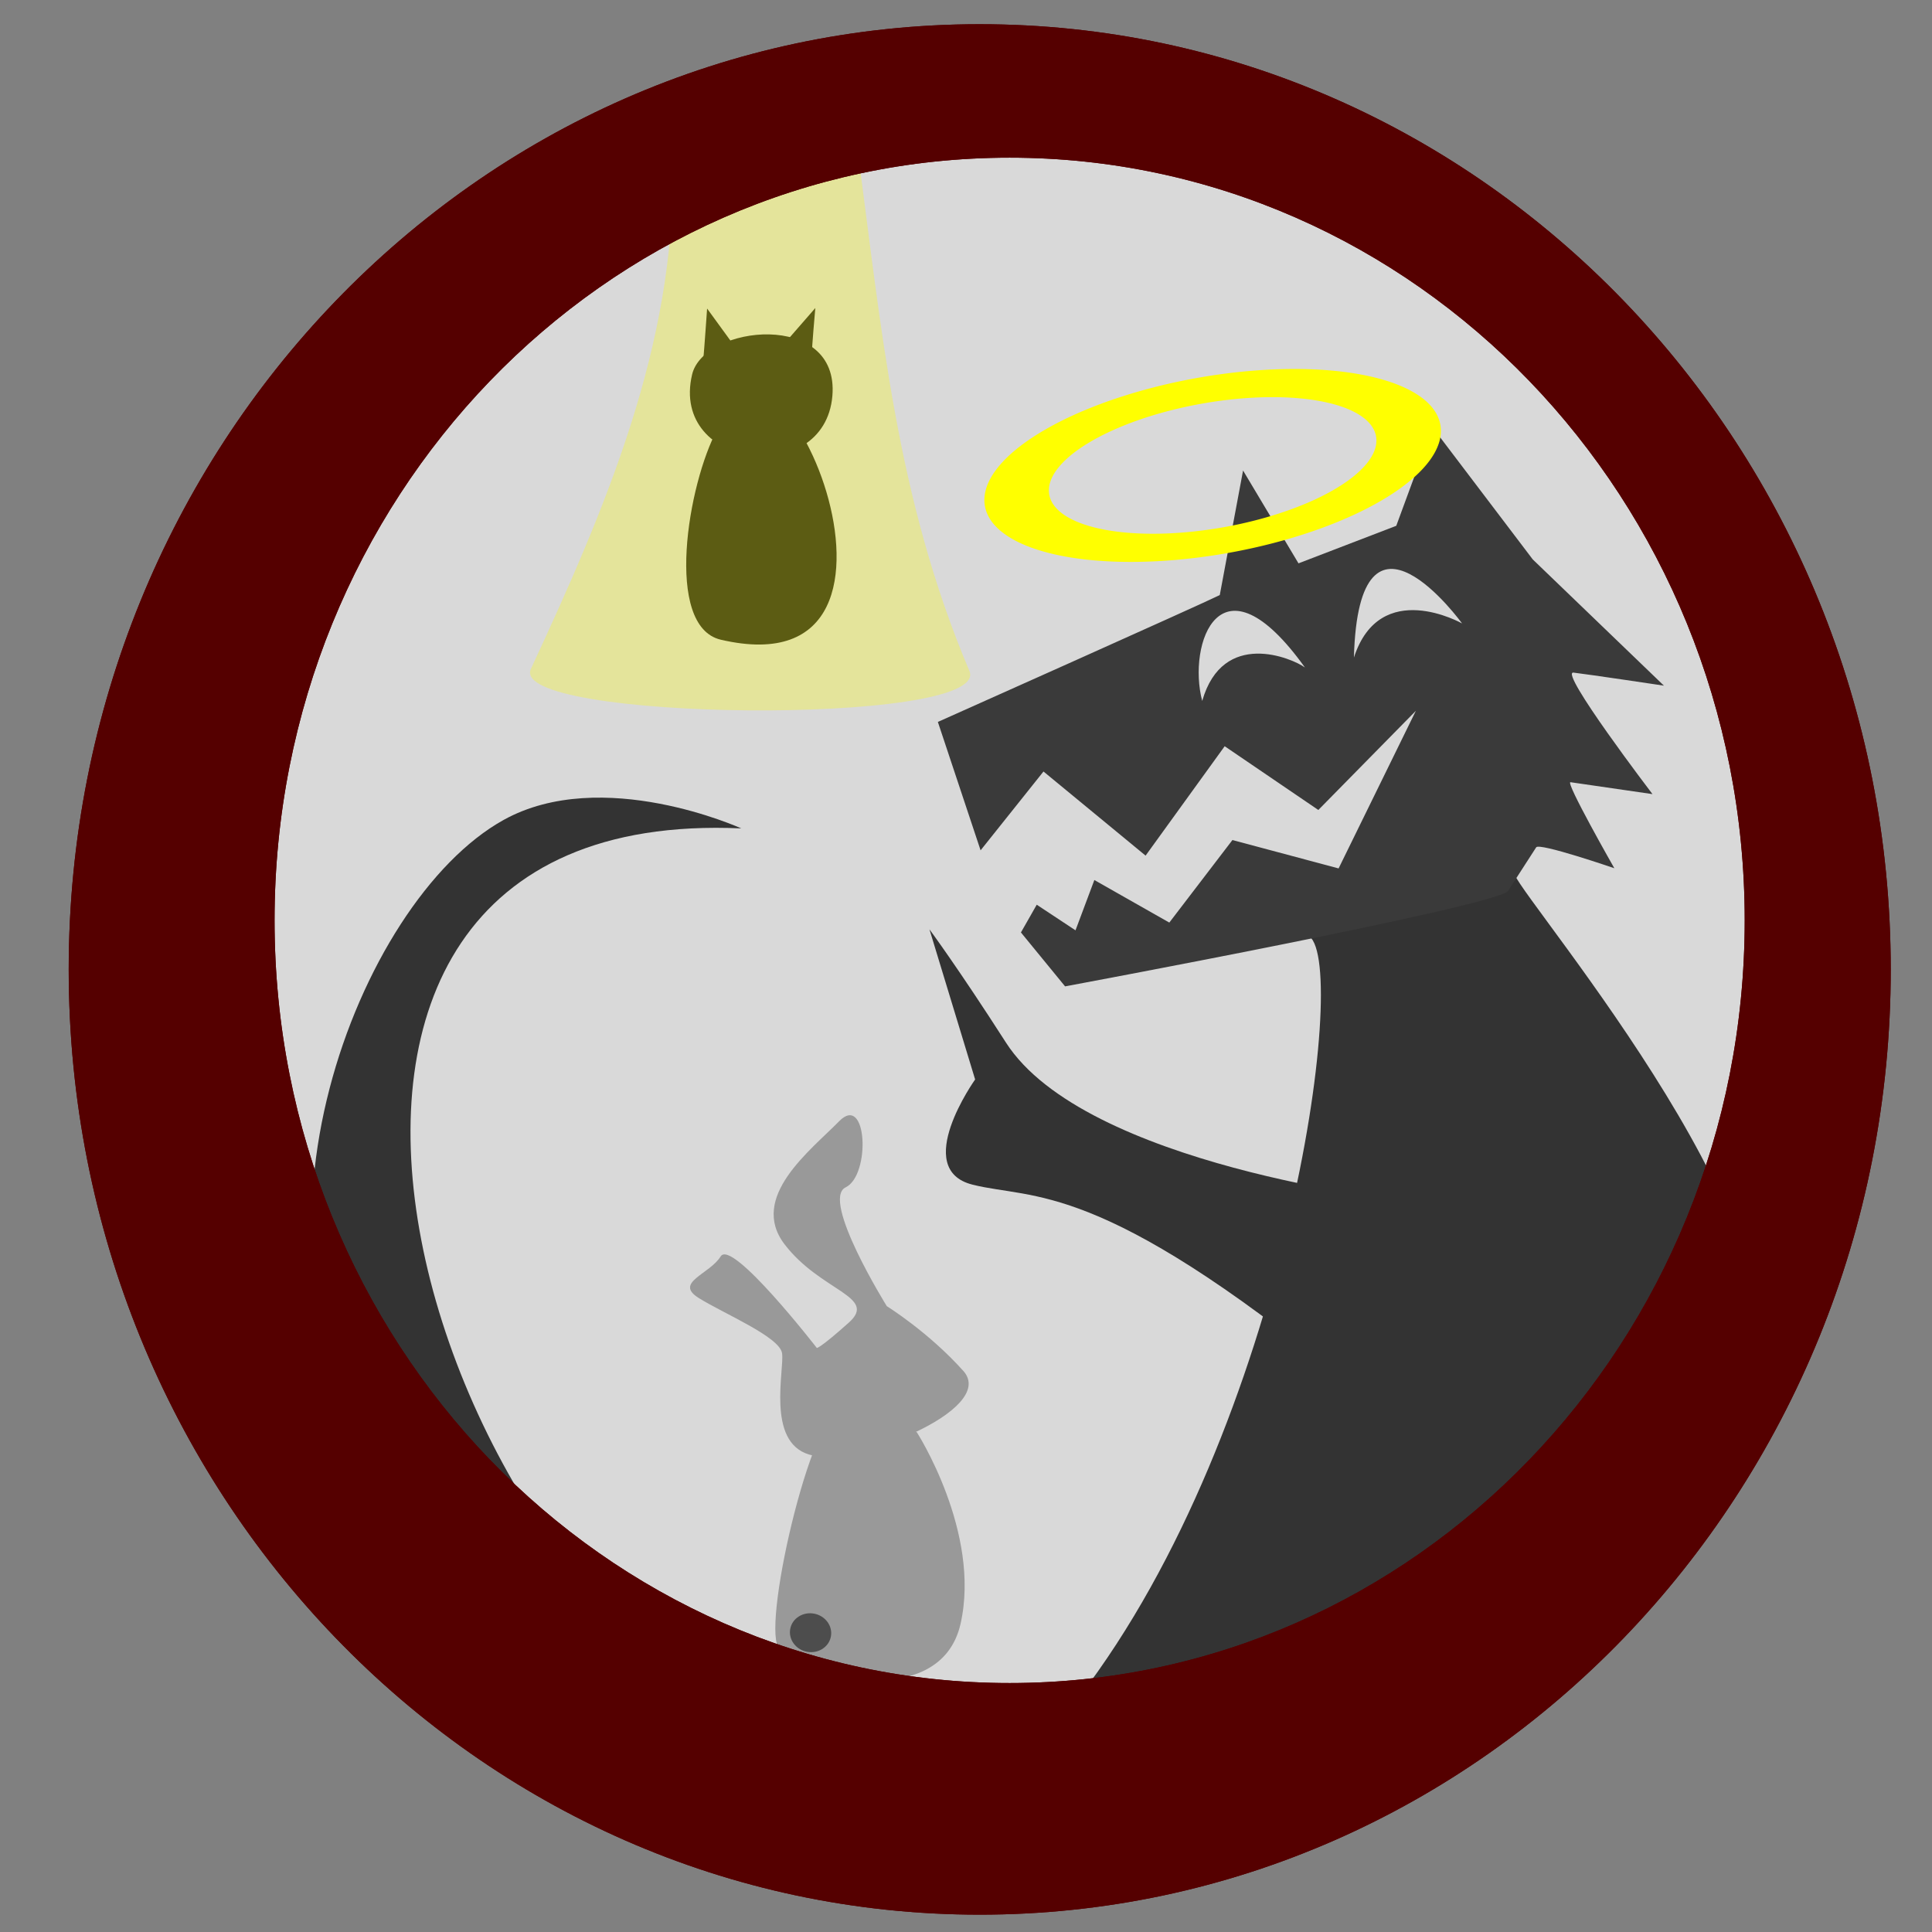 <svg xmlns="http://www.w3.org/2000/svg" xml:space="preserve" width="512" height="512"><rect width="100%" height="100%" fill="#808080" stroke="none"/><g fill="#d9d9d9"><ellipse cx="248.978" cy="260.631" rx="220.964" ry="234.98"/><ellipse cx="248.978" cy="260.631" rx="220.964" ry="234.98"/></g><path fill="#333" d="M401.417 231.828c3.132 7.83 83.791 102.469 59.52 134.57-24.273 32.102-185.315 96.808-174.96 83.318 55.094-71.777 71.678-193.563 61.032-201.552-15.271-11.459 54.408-16.336 54.408-16.336"/><path fill="#3a3a3a" d="M399.596 236.186c-4.532 4.26-117.34 25.211-117.34 25.211l-11.698-14.286 4.187-7.354 10.273 6.79 4.996-13.332 19.866 11.277 16.726-21.873 28.136 7.522 20.473-41.767-25.843 26.278-24.82-16.894-20.957 28.99-27.059-22.293-16.669 20.89-11.323-34.024s70.054-31.281 74.708-33.623l6.173-33.006 14.69 24.602 25.91-9.952 9.608-26.104 26.562 35.012 34.765 33.457s-19.993-2.997-23.965-3.457 20.93 32.199 20.93 32.199-20.23-2.954-21.725-3.156 11.619 22.802 11.619 22.802-20.006-6.883-20.72-5.533zM358.8 174.261c6.936-21.35 28.661-9.043 28.661-9.043s-27.399-37.885-28.661 9.043m-40.202 11.498c5.494-19.174 23.901-11.303 27.222-8.868-22.491-31.372-31.213-6.2-27.222 8.868"/><path fill="#ff0" d="M317.227 100.165a23.552 61.304 79.881 0 1 64.488 12.413 23.552 61.304 79.881 0 1-56.212 33.956 23.552 61.304 79.881 0 1-64.49-12.415 23.552 61.304 79.881 0 1 56.214-33.954m1.217 6.818a16.625 43.987 79.881 0 0-40.382 24.093 16.625 43.987 79.881 0 0 46.224 8.64 16.625 43.987 79.881 0 0 40.379-24.096 16.625 43.987 79.881 0 0-46.22-8.637"/><path fill="#333" d="M214.523 465.525C111.1 427.822 48.289 212.847 196.443 219.534c0 0-36.854-16.753-62.997-2.234-39.203 21.773-72.73 113.187-33.062 164.461 47.96 61.992 114.139 83.764 114.139 83.764"/><path fill="#999" d="M235.013 346.149s-17.599-28.268-10.907-31.492c6.691-3.224 5.725-25.147-1.748-17.496-7.472 7.652-24.008 20.096-14.426 32.61 9.582 12.512 24.77 13.795 17.022 20.726-7.749 6.932-8.49 6.72-8.49 6.72s-22.514-29.027-25.476-24.26c-2.963 4.769-12.388 6.893-5.861 10.998s21.443 10.282 22.123 14.645-4.226 23.456 7.151 26.86 50.136-11.813 40.894-22.145-20.282-17.166-20.282-17.166"/><path fill="#999" d="M242.951 379.532s17.091 26.541 11.608 50.787-44.104 13.472-48.322 6.212 9.856-66.894 17.611-63.13 19.103 6.13 19.103 6.13"/><ellipse cx="293.422" cy="383.748" fill="#4d4d4d" rx="5.482" ry="5.14" transform="rotate(11)"/><g fill="#1a1a1a" stroke-width=".158"><path d="M186.42 94.787c.16-1.467.972-13.016.972-13.016l9.147 12.566zm28.738-.947c-.05-1.474.911-12.21.911-12.21l-8.829 10.13z"/><path d="M190.09 113.807c-7.786 14.32-14.173 52.198.928 55.72 62.356 14.544 12.616-100.307-.929-55.72"/><path d="M183.414 99.255c-5.933 25.18 35.09 30.106 37.174 5.674 1.938-22.724-34.066-18.87-37.174-5.674"/></g><path fill="#ff0" fill-opacity=".288" d="M178.256 44.21c.796 47.27-17.924 90.745-37.532 132.993-6.738 13.912 120.998 15.282 116.266.816-19.564-46.038-23.386-91.145-29.78-138.704Z"/><path fill="#333" d="M371.546 318.144s-84.023-9.215-104.966-41.862c-12.667-19.746-20.266-30-20.266-30l12.107 39.79s-16.986 23.802-.668 27.881 33.427-1.52 98.7 51.921c7.68 6.288 15.093-47.73 15.093-47.73"/><g fill="#500"><path d="M259.634 6.416c-133.336 0-241.425 112.148-241.426 250.491 0 138.345 108.089 250.498 241.426 250.498 133.338 0 241.433-112.15 241.432-250.498 0-138.344-108.095-250.493-241.432-250.49m7.926 35.367c107.588 0 194.806 90.49 194.806 202.119 0 111.628-87.218 202.12-194.806 202.118-107.586 0-194.8-90.492-194.8-202.118 0-111.627 87.214-202.118 194.8-202.119"/><path d="M259.634 6.416c-133.336 0-241.425 112.148-241.426 250.491 0 138.345 108.089 250.498 241.426 250.498 133.338 0 241.433-112.15 241.432-250.498 0-138.344-108.095-250.493-241.432-250.49m7.926 35.367c107.588 0 194.806 90.49 194.806 202.119 0 111.628-87.218 202.12-194.806 202.118-107.586 0-194.8-90.492-194.8-202.118 0-111.627 87.214-202.118 194.8-202.119"/></g></svg>